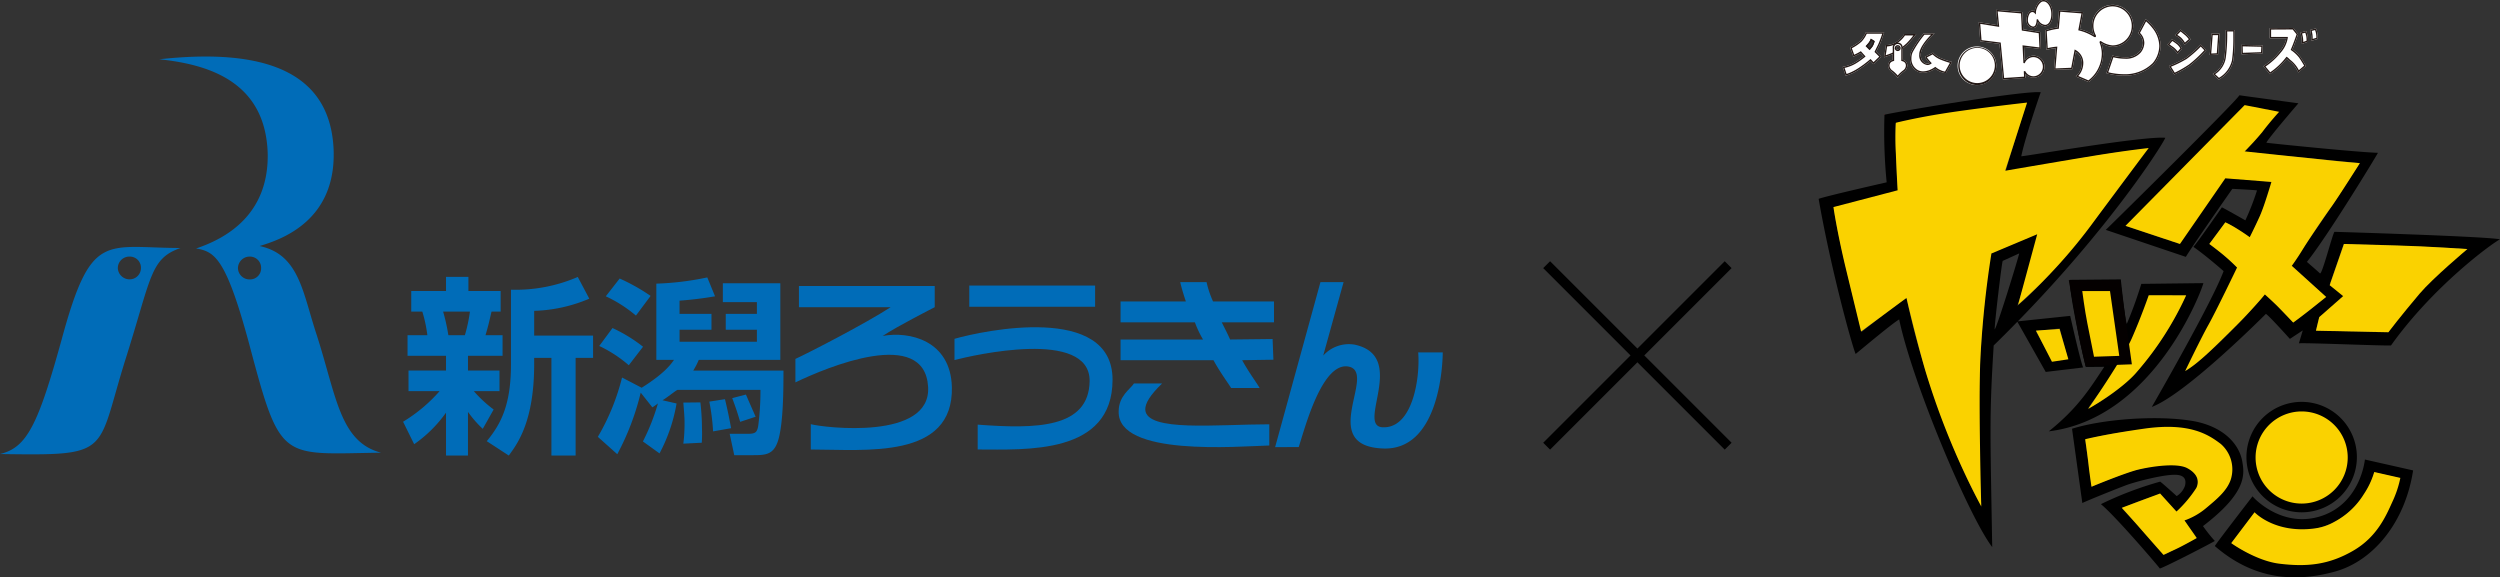 <svg xmlns="http://www.w3.org/2000/svg" xmlns:xlink="http://www.w3.org/1999/xlink" width="513.359" height="118.55" viewBox="0 0 513.359 118.55">
  <rect x="0" y="0" width="513.359" height="118.55" fill="#333333" stroke="none"/>
  <defs>
    <clipPath id="clip-path">
      <rect id="長方形_186" data-name="長方形 186" width="513.359" height="118.55" fill="none"/>
    </clipPath>
  </defs>
  <g id="グループ_431" data-name="グループ 431" transform="translate(0 0)">
    <g id="グループ_280" data-name="グループ 280" transform="translate(0 0)" clip-path="url(#clip-path)">
      <path id="パス_1916" data-name="パス 1916" d="M12.665,42.2C7.813,59.778,5.519,64.417,0,65.734c23.1.354,19.7,0,25.7-19.224,5.431-17.1,5.082-20.908,11.372-23.082C21.468,23.378,18.71,19.941,12.665,42.2M26.624,29.864a2.42,2.42,0,0,1-2.432-2.314,2.371,2.371,0,0,1,2.432-2.36,2.278,2.278,0,0,1,2.318,2.36,2.321,2.321,0,0,1-2.318,2.314" transform="translate(0 27.498)" fill="#006cb8"/>
      <path id="パス_1917" data-name="パス 1917" d="M47.369,62.715C44.4,53.9,43.818,45.982,35.558,44.223c4.671-1.383,15.8-5.32,15.2-19.886C50.121,10.464,39.744,3.156,14.977,5.876c10.17,1.066,21.769,4.608,22.248,19.27.28,12.84-8.844,17.62-14.7,19.578,3.828.655,6.148,1.918,10.968,19.864,6.432,24.231,6.454,22.335,27.017,22.071-8.4-2.172-9.156-11.435-13.144-23.943M33.545,51.081a2.379,2.379,0,0,1-2.427-2.329,2.408,2.408,0,0,1,2.427-2.36,2.3,2.3,0,0,1,2.329,2.36,2.269,2.269,0,0,1-2.329,2.329" transform="translate(17.744 6.296)" fill="#006cb8"/>
      <rect id="長方形_185" data-name="長方形 185" width="25.837" height="4.354" transform="translate(199.035 58.637)" fill="#006cb8"/>
      <path id="パス_1918" data-name="パス 1918" d="M89.711,33.133v4.359c3.762-.983,27.8-6.528,27.751,4.3-.138,9.762-11.059,9.856-22.986,8.964v5.1c9.853,0,27.69,1.156,27.69-14.334,0-15.737-26.63-10.067-32.455-8.392" transform="translate(106.288 36.442)" fill="#006cb8"/>
      <path id="パス_1919" data-name="パス 1919" d="M136.828,34.781V30.488H124.313a20.236,20.236,0,0,1-1.335-3.974h-5.407c.256,1.143.666,2.5,1.156,3.974H105.319v4.293h15.272a20.427,20.427,0,0,0,1.665,3.522H105.319V42.55H124.4c1.28,2.36,2.9,4.557,3.627,5.713h5.855c-.671-1.156-2.316-3.354-3.592-5.713l6.415-.1-.164-4.247-8.719.1c-.52-1.143-1.105-2.311-1.722-3.522Z" transform="translate(124.78 31.414)" fill="#006cb8"/>
      <path id="パス_1920" data-name="パス 1920" d="M108.286,36.04h5.774c-2.462,2.384-3.5,4.09-3.454,5.388.256,4.621,14.8,3,25.47,3v4.35c-6.506.192-31.148,2.3-30.934-6.972,0-3.244,2.39-4.573,3.144-5.77" transform="translate(124.568 42.7)" fill="#006cb8"/>
      <path id="パス_1921" data-name="パス 1921" d="M129.157,26.514l-9.312,33.895,4.85-.028c1.276-3.9,4.863-17.828,10.408-16.482,5.58,1.473-6.567,16.207,6.823,16.777,11.516.54,12.34-16.939,12.34-19.724h-5.038c.415,5.119-1.09,15.656-7.3,15.372-5.5-.249,5.272-14.677-5.827-16.982a7.106,7.106,0,0,0-6.38,2.263l4.186-15.09Z" transform="translate(141.99 31.414)" fill="#006cb8"/>
      <path id="パス_1922" data-name="パス 1922" d="M92.689,37.133c2.877-1.934,10.675-5.9,10.675-5.9V26.878H75.482v4.359H94.319c-5.239,3.382-16.574,9.242-19.56,10.618v4.822c6.526-3.148,26.528-11.477,27.249.913.671,11.051-21.389,8.387-24.092,7.669v5.2c11.164,0,29.35,2.119,28.972-12.866-.277-9.515-8.676-11.47-14.2-10.456" transform="translate(88.573 31.845)" fill="#006cb8"/>
      <path id="パス_1923" data-name="パス 1923" d="M66.8,30.491a31.118,31.118,0,0,1-11.315,2.5V38.07H67.579v4.577H63.994V62.7H59.026V42.647H55.484v1.28c0,11.713-3.38,16.29-5.213,18.772l-4.52-2.947c2.768-3.375,4.968-7.214,4.968-15.748V28.645A32.132,32.132,0,0,0,64.437,26.03Z" transform="translate(54.205 30.841)" fill="#006cb8"/>
      <path id="パス_1924" data-name="パス 1924" d="M65.444,59.756a43.186,43.186,0,0,0,3.085-7.813c-.243.194-.448.35-1.138.815l-2.4-3.026A52.563,52.563,0,0,1,60.18,62.377L56.191,58.81a46.033,46.033,0,0,0,4.968-12.18l4.031,2.1C69.507,46.009,71.013,44.2,71.827,43H68.2V27.353a59.145,59.145,0,0,0,10.465-1.28l1.588,3.878a73.32,73.32,0,0,1-7.288.894v2.709h6.557v3.26H72.968v2.462H88.851V36.813H82.456v-3.26h6.395v-2.4H81.86v-3.88h11.8V43H76.918a16.155,16.155,0,0,1-1.14,2.211H94.307c0,4-.042,10.729-1.06,14.221-.9,2.987-2.482,3.142-5.088,3.142H84.2l-.937-4.383h3.426c1.711,0,2.2-.118,2.443-1.708a55.812,55.812,0,0,0,.448-7.315H72.52c-.887.54-1.944,1.464-3.054,2.132l2.89.66a34.142,34.142,0,0,1-3.5,10.253Zm-2.9-15.647a26.276,26.276,0,0,0-6.067-3.957L59.2,36.468a31.1,31.1,0,0,1,6.27,3.839Zm1.466-10.2a27.546,27.546,0,0,0-6.189-3.957L60.67,26.3a39.65,39.65,0,0,1,6.353,3.57Zm9.735,26.3a33.082,33.082,0,0,0,.249-4.234c0-1.475-.127-2.46-.249-4.2l3.5-.039a48.215,48.215,0,0,1,.33,5.444,28.358,28.358,0,0,1-.044,2.838Zm6.106-2.521a43.194,43.194,0,0,0-.773-6.111l3.216-.5c.6,2.482.9,4.027,1.263,5.956Zm5.562-1.958c-.5-1.643-.651-2.233-1.628-4.87l2.81-.736c1.057,2.443,1.293,2.954,1.995,4.56Z" transform="translate(66.574 30.892)" fill="#006cb8"/>
      <path id="パス_1925" data-name="パス 1925" d="M52.412,49.487h5.27V45.259H51.214V42.233h7.1V38.006H54.806c.52-1.746.64-2.25,1.239-4.848h1.875V28.93H51.3V26.02H46.7v2.91H39.561v4.228h2.274a28.109,28.109,0,0,1,1.038,4.848H38.8v4.228h7.9v3.026H39v4.228h6.386a32.087,32.087,0,0,1-7.5,6.283l2.274,4.614A26.693,26.693,0,0,0,46.7,53.909v8.8h4.509v-8.96a22.54,22.54,0,0,0,3.039,3.483l2.233-3.972a25.645,25.645,0,0,1-4.075-3.777M50.576,38.006H47.183a38.974,38.974,0,0,0-1.077-4.848h5.508a32.96,32.96,0,0,1-1.038,4.848" transform="translate(44.885 30.829)" fill="#006cb8"/>
      <path id="線_5" data-name="線 5" d="M.707,37.979-.707,36.565,36.565-.707,37.979.707Z" transform="translate(317.593 54.349)"/>
      <path id="線_6" data-name="線 6" d="M36.565,37.979-.707.707.707-.707,37.979,36.565Z" transform="translate(317.593 54.349)"/>
      <path id="パス_1926" data-name="パス 1926" d="M177.09,10.9a.168.168,0,0,1,.059-.015,1.734,1.734,0,0,1,.037-.194Z" transform="translate(209.812 12.669)" fill="#e60012"/>
      <path id="パス_1927" data-name="パス 1927" d="M211.829,55.732c18.588-19.023,29.16-35.328,30.3-37.694-4.322-.413-28.149,3.7-29.588,3.8.719-3.6,3.694-12.329,4-13.152-3.063-.4-27.8,3.662-32.086,4.612a105.528,105.528,0,0,0,.448,13.882s-12.228,2.772-13.972,3.391c2.469,14.179,6.777,29.9,7.6,31.856,2.261-1.855,7.4-6.165,8.94-7.1,2.77,13.155,14.376,40.593,19.106,46.754-.413-24.352-.607-26.615.3-41.4,1.691-1.647,3.295-3.258,4.865-4.874l5.822,10.308,7.7-.922c-.406-.509-2.672-10.59-2.672-10.59Zm-3.094-12.42,3.391-1.538c-.513,2.052-4.527,15-5.038,15.61-.1-.614,1.442-13.764,1.647-14.072m2.976,9.246c.62-1.545,4.112-13.152,4.625-15.007-.717.223-9.547,4.009-10.172,4.223a258.262,258.262,0,0,0-1.85,51.567c-1.54-1.647-11.094-21.776-15.307-42.328-.723.1-9.244,6.889-9.244,6.889-.21-1.132-5.753-22.5-5.654-25.584l13.15-3.183c-.205-1.027-.717-13.15-.518-14.07,5.86-1.234,18.2-3.2,26.823-4.114-.107.714-3.906,12.528-4.212,13.969,2.161-.21,23.528-4.413,28.865-4.516-1.232,1.944-16.95,24.345-26.506,32.153m7.2,11.293L215.515,57.7l4.931-.518,1.643,6.172Z" transform="translate(202.512 10.258)"/>
      <path id="パス_1928" data-name="パス 1928" d="M224.307,27.026l-12.742.153a84.8,84.8,0,0,1-2.978,8.226c-.315-.52-1.232-9.145-1.232-9.145l-10.485.094c-.1,3.2,3.087,17.264,3.295,17.889l3.8-.031c-2.77,4.153-5.241,8.324-11.4,13.251,21.787-2.668,31.542-29.307,31.749-30.436m-22.3,15.047s-2.567-13.043-2.462-13.351h5.442l2.154,13.351ZM200.672,52.66c1.444-2.156,5.145-6.779,6.058-8.324l3.491-.094c-.092-.929-1.02-4.225-1.02-4.625,0,0,4.011-9.355,4.105-10.067h7.4c-.817,1.846-7.8,17.461-20.034,23.111" transform="translate(228.138 31.112)"/>
      <path id="パス_1929" data-name="パス 1929" d="M244.871,37c-.417.511-2.561,8.944-2.978,8.527s-2.676-2.357-2.676-2.357c4.009-4.938,13.876-21.07,14.59-22.4-4.2-.109-22.3-1.964-22.907-2.069.212-.717,6.574-8.1,6.574-8.1S225.96,9.051,225.357,8.953c-.721,1.335-25.282,25.575-27.439,27.64l16.438,5.545c1.237-2.058,9.25-13.563,9.556-13.967,0,0,4.752.229,5.06.33a51.733,51.733,0,0,1-2.39,6.137s-4.52-2.569-4.826-2.67c0,0-5.337,7.706-5.857,8.112,2.449,1.671,6.216,4.981,6.216,4.981-2.36,6.382-13.812,26.257-14.741,27.891,7.09-2.663,23.419-19.1,23.419-19.1.518.2,4.933,5.132,4.933,5.132l2.646-1.748-.8,2.67c.312-.2,17.367.52,18.914.422,8.724-12.23,20.745-20.965,22.381-21.791-2.864-.612-33.687-1.54-34-1.54m-8.529,18.5c-.616-.623-4.935-5.143-5.748-5.755-.616,1.234-12.226,13.559-16.34,15.831,1.339-2.163,9.764-18.247,10.791-21.125-.618-1.025-5.853-4.981-5.853-4.981.21-.306,2.978-3.906,3.181-4.313s5.233,3.076,5.233,3.076,4.271-9.578,4.684-11.424c0,0-8.986-1.1-9.814-1.1-.92,1.228-9.272,13.329-9.371,13.734-.417-.1-10.944-3.618-10.944-3.618.5-.516,23.906-23.886,24.314-24.4l6.506.907-6.506,8.239,23.537,2.316s-6.9,11.145-14.074,20.9l7.179,6.572s-5.643,4.737-6.775,5.143m19.6,2.054c-.54.079-14.8-.312-14.8-.312a25.005,25.005,0,0,1,.61-2.694c.236-.151,5.174-4.09,5.174-4.09C246.7,50.077,244,47.53,244,47.53l2.764-8.016c1.47,0,23.578.695,25.278,1.086a74.2,74.2,0,0,0-16.1,16.95" transform="translate(234.489 10.608)"/>
      <path id="パス_1930" data-name="パス 1930" d="M221.634,61.466c8.868-6.779,8.571-10.439,8.084-13.214-.6-3.618-3.933-7.406-10.55-8.431-7.391-1.162-18.335-.269-24.421,1.654l2.115,15.252c1.272-.612,6.816-2.838,8.982-3.655,1.733-.66,8.2-2.392,10.559-2.117,1.708.19,1.767,1.306,1.54,2.228a4.144,4.144,0,0,1-1.7,2.119s-2.934-2.657-3.393-2.967a71.432,71.432,0,0,0-12.169,4.623c3.078,2.541,11.857,12.825,12.1,13.222,1.385-.459,10.592-5.209,11.289-5.665a31.921,31.921,0,0,1-2.434-3.05m-7.9,5.862c-.271-.273-8.167-9.021-8.752-9.48a51.876,51.876,0,0,1,7.826-2.895c.428.474,3.314,3.585,3.314,3.585a13.581,13.581,0,0,0,3.861-4.083,3.678,3.678,0,0,0,.3-3.279,5.014,5.014,0,0,0-3.944-2.423c-2.412-.343-6.111.594-8.914,1.313a89.064,89.064,0,0,0-8.634,3.316l-1.32-9.6c1.693-.577,10.891-2.873,18.617-1.733,8.6,1.276,11.09,3.773,11.359,7.712.2,2.888-1.96,5.274-4.083,6.969-2.508,2.006-4.815,3.513-5.624,3.513.267.492,2.543,3.38,2.572,3.655-.262.155-6.235,3.273-6.581,3.432" transform="translate(230.731 46.566)"/>
      <path id="パス_1931" data-name="パス 1931" d="M222.482,60.45a11.34,11.34,0,1,0-11.343-11.343A11.345,11.345,0,0,0,222.482,60.45m0-20.412a9.067,9.067,0,1,1-9.076,9.069,9.071,9.071,0,0,1,9.076-9.069" transform="translate(250.153 44.75)"/>
      <path id="パス_1932" data-name="パス 1932" d="M230.168,54.745c-8.02,2.735-13.917-3.546-14.258-4,0,0-7.286,9.434-7.743,10.212,6.395,5.541,14.308,8.119,24.695,5.239,7.78-2.161,14.365-9.987,16.023-20.769l-9.9-2.235s-.811,8.822-8.82,11.557m15.827-7.78c-.494,3.238-2.893,8.894-5.547,11.4-3.542,3.351-6.441,6.01-15.453,6.13a22.273,22.273,0,0,1-13.332-4.125c.157-.312,4.627-6.122,4.627-6.122a14.74,14.74,0,0,0,9.019,3.5,15.915,15.915,0,0,0,12.41-5.733,17,17,0,0,0,3.194-6.207Z" transform="translate(246.632 51.169)"/>
      <path id="パス_1933" data-name="パス 1933" d="M208.7,27.753s-1.556,4.49-3.463,8.816C203.345,40.894,196.26,51.1,196.26,51.1s6.93-3.933,10.022-7.618a65.512,65.512,0,0,0,10.109-15.724" transform="translate(232.525 32.882)" fill="#fad200"/>
      <path id="パス_1934" data-name="パス 1934" d="M172.32,31.1s.811,5.468,2.633,12.971S178,56.649,178,56.649l9.325-6.9s1.621,7.149,3.863,14.924A154.9,154.9,0,0,0,202.68,92.586s-.607-21.47-.173-30.58a207.484,207.484,0,0,1,2.257-21.374l9.4-3.95-3.93,14.494a108.3,108.3,0,0,0,15.811-17.441c5.361-7.258,11.016-14.758,11.016-14.758s-3.279.339-8.9,1.21-20.57,3.452-20.57,3.452l4.5-14s-8.763.983-15.654,2S185.14,13.79,185.14,13.79a57.281,57.281,0,0,0,0,6.3c.173,4.321.365,7.562.365,7.562Z" transform="translate(204.161 11.423)" fill="#fad200"/>
      <path id="パス_1935" data-name="パス 1935" d="M191.357,31.26l3.282,6.395,3.371-.509-1.816-6.229Z" transform="translate(226.715 36.631)" fill="#fad200"/>
      <path id="パス_1936" data-name="パス 1936" d="M194.439,26.329s1.042,5.7,1.735,9.679,1.73,7.955,1.73,7.955l9.493-.35-2.416-17.284Z" transform="translate(230.367 31.195)" fill="#040000"/>
      <path id="パス_1937" data-name="パス 1937" d="M195.709,27.358s.511,3.972,1.033,6.572,1.379,6.908,1.379,6.908l5.184-.173-1.9-13.307Z" transform="translate(231.872 32.414)" fill="#fad200"/>
      <path id="パス_1938" data-name="パス 1938" d="M199.77,34.667l11.188,3.725,9.312-13.48,9.464.743s-1.514,5.134-2.377,7.033-2.076,4.317-2.076,4.317-1.042-.784-2.556-1.715a24.05,24.05,0,0,0-2.445-1.35l-3.292,4.453S219,39.872,220.2,40.92c1.217,1.031,2.48,2.311,2.48,2.311s-4.311,8.975-5.868,11.75-4.787,9.506-4.787,9.506a21.722,21.722,0,0,0,2.72-1.962c1.514-1.239,3.445-3.085,5.687-5.3,1.737-1.713,3.041-3,4.118-4.153,2.7-2.89,3.841-4.317,3.841-4.317s1.724,1.553,2.589,2.416,3.236,3.371,3.236,3.371,1.984-1.47,3.732-2.858l3.035-2.414-7.068-6.382s1.042-1.381,2.41-3.638c1.394-2.246,4.335-6.563,5.713-8.462s5.87-8.995,5.87-8.995c-6.036-.516-5.35-.516-13.819-1.376-4.689-.481-9.853-1.04-9.853-1.04a53.684,53.684,0,0,0,3.64-3.974c1.545-2.067,3.448-4.145,3.448-4.145L224.24,9.879Z" transform="translate(236.683 11.705)" fill="#fad200"/>
      <path id="パス_1939" data-name="パス 1939" d="M234.483,23.242c-2.484-.059-11.059-.312-11.059-.312l-2.934,8.464,2.766,2.242-4.9,4.308-.686,2.8,14.878.315s2.547-3.351,6.428-7.939c2.685-3.168,9.8-9.148,9.8-9.148s-8.564-.586-14.293-.728" transform="translate(257.892 27.168)" fill="#fad200"/>
      <path id="パス_1940" data-name="パス 1940" d="M195.983,42.654s.518,3.62.693,5.27.6,4.494.6,4.494,7.092-2.934,9.683-3.537,7.878-1.435,10.013-.26c1.914,1.033,2.6,2.5,1.824,4.055a25.456,25.456,0,0,1-4.064,4.837l-3.362-3.71-7.87,2.936S206,59.5,207.123,60.8s4.933,5.617,4.933,5.617,1.289-.607,2.764-1.291c1.459-.69,4.064-2.169,4.064-2.169l-2.51-3.625a13.9,13.9,0,0,0,4.411-2.5c2.163-1.816,4.311-3.548,5.091-5.881a6.927,6.927,0,0,0-2.065-7.336c-2.429-1.818-6.231-4.494-15.816-3.109-7.929,1.132-12.012,2.154-12.012,2.154" transform="translate(232.196 47.53)" fill="#fad200"/>
      <path id="パス_1941" data-name="パス 1941" d="M230.918,48.132a9.46,9.46,0,1,1-9.456-9.462,9.456,9.456,0,0,1,9.456,9.462" transform="translate(251.171 45.816)" fill="#fad200"/>
      <path id="パス_1942" data-name="パス 1942" d="M214.5,52.624l-4.791,6.34s5.029,3.646,9.934,4.232c5.781.7,10.192.179,15.116-2.672s6.74-7.17,8.038-10.026a21.645,21.645,0,0,0,1.643-4.924l-5.361-1.21a16.689,16.689,0,0,1-2.161,4.579,15.83,15.83,0,0,1-5.962,5.617,11.005,11.005,0,0,1-4.064,1.383c-8.265,1.121-12.392-3.319-12.392-3.319" transform="translate(248.457 52.561)" fill="#fad200"/>
      <path id="パス_1943" data-name="パス 1943" d="M181.64,3.229l.063-.19h-3.767l-.037.09a5.724,5.724,0,0,1-1.04,1.612A9.92,9.92,0,0,1,174.824,6.1l-.111.057.666,1.87.138-.059a11.758,11.758,0,0,0,1.35-.677l.6.673a18.548,18.548,0,0,1-1.68,1.2,7.428,7.428,0,0,1-2.425.929l-.168.028.594,1.818.125-.031a9.136,9.136,0,0,0,2.405-1.11,21.551,21.551,0,0,0,2.565-1.89l.623.662L181.1,8.033,180.074,7c.1-.221.387-.789.664-1.359.369-.752.9-2.405.9-2.41m-1.914,1.713a3.754,3.754,0,0,1-.406.988c-.218.3-.507.629-.507.631l-.1.12-.811-.819.1-.1a7.277,7.277,0,0,0,.561-.64A2.985,2.985,0,0,0,178.9,4.5l.068-.157.784.5Z" transform="translate(205.199 3.601)" fill="#fff"/>
      <path id="パス_1944" data-name="パス 1944" d="M181.225,3.2l-.042.068a5.18,5.18,0,0,1-.417.557,5.106,5.106,0,0,1-1.2,1.038,3.919,3.919,0,0,1-1.942.594h-.033l-.122,0-.02.127-.367,2.4L177.3,7.9c.013,0,.8-.26,1.564-.566V8.482a1.2,1.2,0,0,0-.948,1.219,1.567,1.567,0,0,0,.682,1.2,5.979,5.979,0,0,1,1.171,1.136l.116.166.12-.166a5.965,5.965,0,0,1,1.167-1.136,1.54,1.54,0,0,0,.679-1.2,1.2,1.2,0,0,0-.946-1.219V6.155c.369-.288.706-.583.981-.824a20.779,20.779,0,0,0,1.632-1.9L183.7,3.2Zm-1.344,3.2a.328.328,0,1,1,.321-.326.324.324,0,0,1-.321.326" transform="translate(209.798 3.791)" fill="#fff"/>
      <path id="パス_1945" data-name="パス 1945" d="M185.689,8.172a4.833,4.833,0,0,1-1.033-.655,3.219,3.219,0,0,1-.347-.33l-.072-.083-1.658.841.066.133a6.28,6.28,0,0,0,.9,1.149.946.946,0,0,1-.472.127c-.664,0-1.381-.717-1.381-1.87V7.362a5.316,5.316,0,0,1,1.322-2.582,15.818,15.818,0,0,1,1.278-1.4l.269-.253h-2.215l-.044.05a21.017,21.017,0,0,0-2.526,3.751,3.326,3.326,0,0,0-.256,1.326,2.905,2.905,0,0,0,1.54,2.727,2.506,2.506,0,0,0,1.145.253,4.762,4.762,0,0,0,2.484-.859,4.206,4.206,0,0,0,2.073.911l.092.007,1.282-2.283-.184-.048a16.8,16.8,0,0,1-2.268-.793" transform="translate(212.696 3.709)" fill="#fff"/>
      <path id="パス_1946" data-name="パス 1946" d="M187.954,4.365a3.969,3.969,0,1,0,3.9,3.97,3.938,3.938,0,0,0-3.9-3.97" transform="translate(218.063 5.172)" fill="#fff"/>
      <path id="パス_1947" data-name="パス 1947" d="M197.225,10.335a2.2,2.2,0,0,0-1.818.968l-.131-2.764,3.456.433-.155-3.5-3.48-.555-.17-3.533-5.37-.461.308,3.159-3.885-.623.31,3.946,3.944.494.712,7.323,4.643-.312-.046-.859a2.184,2.184,0,0,0,1.682.8,2.258,2.258,0,0,0,0-4.516" transform="translate(220.345 1.097)" fill="#fff"/>
      <path id="パス_1948" data-name="パス 1948" d="M195.84,2.908c0-.092,0-.186-.009-.282C195.748,1.191,194.97.013,193.963,0H193.9c-.953.087-1.625,1.341-1.757,2.325a.827.827,0,0,0-.483-.144c-.723.026-1.184.913-1.184,1.9a1.544,1.544,0,0,0,1.361,1.674h0a.854.854,0,0,0,.76-.531,2.3,2.3,0,0,0,.2-.719,1.862,1.862,0,0,0,1.475.885h.063c.977-.07,1.5-1.156,1.5-2.478" transform="translate(225.667 0.001)" fill="#fff"/>
      <path id="パス_1949" data-name="パス 1949" d="M206.05,9.06a4.262,4.262,0,0,0,4.219-4.3,4.221,4.221,0,1,0-8.44,0,4.272,4.272,0,0,0,.459,1.938,10.469,10.469,0,0,0-2.949-1.248L200,1.931l-4.951-.385-.3,3.539a11.616,11.616,0,0,0-2.412.557l-.1.037.227,4,.166-.037a14.654,14.654,0,0,1,1.761-.3l-.374,4.464,3.78-.157.673-3.576a2.7,2.7,0,0,1,1.282,2.2v.14a3.681,3.681,0,0,1-1.1,2.582l-.168.157,2.646,1.145.07-.059a7.311,7.311,0,0,0,2.906-5.7,6.419,6.419,0,0,0-.409-2.27,4.944,4.944,0,0,0,2.349.8" transform="translate(227.759 0.552)" fill="#fff"/>
      <path id="パス_1950" data-name="パス 1950" d="M206.161,1.906l-.138-.1L204.5,4.679l.1.079a2.671,2.671,0,0,1,.874,1.907,2.916,2.916,0,0,1-.695,1.807,3.7,3.7,0,0,1-3.024,1.151,9.457,9.457,0,0,1-1.682-.164c-.441-.081-.721-.164-.721-.162l-.133-.039-.044.131-1.2,3.493.14.044a12.832,12.832,0,0,0,3.4.452,8.307,8.307,0,0,0,6.2-2.386,5.942,5.942,0,0,0,1.4-3.7c-.007-3.194-2.954-5.375-2.958-5.388" transform="translate(234.563 2.141)" fill="#fff"/>
      <path id="パス_1951" data-name="パス 1951" d="M205.349,6.121c.194.221.341.415.341.415l.109.144.111-.133.8-.937-.044-.087a3.431,3.431,0,0,0-.745-.97,11.709,11.709,0,0,0-1.156-.808l-.1-.063-.948,1.108.116.094c.007,0,.561.45.937.675a3.1,3.1,0,0,1,.579.564" transform="translate(241.359 4.362)" fill="#fff"/>
      <path id="パス_1952" data-name="パス 1952" d="M205.457,4.621a5.335,5.335,0,0,1,.845,1.134l.09.153.131-.111,1.136-.99-.074-.109a7.091,7.091,0,0,0-.863-.963c-.354-.293-1.068-.878-1.068-.878l-.1-.081-1.127,1.2.177.081a5,5,0,0,1,.859.57" transform="translate(242.193 3.289)" fill="#fff"/>
      <path id="パス_1953" data-name="パス 1953" d="M210.287,4.291A24.021,24.021,0,0,1,207.336,6.9a24.777,24.777,0,0,1-3.323,1.632l-.159.061,1.082,1.741.111-.05A21.25,21.25,0,0,0,208.183,8.5a25.468,25.468,0,0,0,3.244-3.048l.094-.1-1.132-1.16Z" transform="translate(241.521 4.96)" fill="#fff"/>
      <path id="パス_1954" data-name="パス 1954" d="M209.711,3.165h-1.676l-.347,4.376,1.719-.09Z" transform="translate(246.064 3.751)" fill="#fff"/>
      <path id="パス_1955" data-name="パス 1955" d="M212.457,2.822l-.135,0-1.674.022,0,.149s0,.258,0,.686a35.735,35.735,0,0,1-.291,4.82,4.512,4.512,0,0,1-1.237,2.471,4.285,4.285,0,0,1-.979.773l-.177.1L209.2,13l.09-.048A5.868,5.868,0,0,0,212.2,9.1a33.957,33.957,0,0,0,.277-4.918c0-.723-.011-1.217-.011-1.217Z" transform="translate(246.403 3.344)" fill="#fff"/>
      <path id="パス_1956" data-name="パス 1956" d="M210.66,4.371l.046,1.776,4.28-.155.085-1.665-4.42-.109Z" transform="translate(249.575 4.998)" fill="#fff"/>
      <path id="パス_1957" data-name="パス 1957" d="M220.243,8.468a7.367,7.367,0,0,0-1.551-1.453c.623-1.457,1.149-3.065,1.149-3.07l.022-.074-.972-1.239-4.857.028-.011,2.082h3.43a6.256,6.256,0,0,1-1.394,2.744,12.412,12.412,0,0,1-2.093,2.091,12.649,12.649,0,0,1-1.095.806l-.14.087,1.337,1.634.1-.066a14.04,14.04,0,0,0,3.369-3.129c.186.157.419.424.69.623a4.932,4.932,0,0,1,1.167,1.293,7.384,7.384,0,0,1,.437.765l.081.17,1.549-1.337-.061-.107s-.586-1.04-1.162-1.851" transform="translate(252.04 3.119)" fill="#fff"/>
      <path id="パス_1958" data-name="パス 1958" d="M217.445,3.043l-.044-.125-.127.031-1.062.271.039.142s.116.457.186.813a10.4,10.4,0,0,1,.079,1.186v.205l1.241-.457V4.893a5.867,5.867,0,0,0-.061-.953,8.655,8.655,0,0,0-.251-.9" transform="translate(256.164 3.458)" fill="#fff"/>
      <path id="パス_1959" data-name="パス 1959" d="M218.625,3.831a4.063,4.063,0,0,0-.275-1.042l-.042-.12-1.178.3.028.133s.074.459.149.824a4.178,4.178,0,0,1,.042.7c0,.223-.007.4-.007.4l0,.205,1.317-.4.009-.1a2.182,2.182,0,0,0,.013-.256,4.5,4.5,0,0,0-.052-.645" transform="translate(257.252 3.163)" fill="#fff"/>
      <path id="パス_1960" data-name="パス 1960" d="M173.2,10.119l.17-.028a7.565,7.565,0,0,0,2.425-.929,18.548,18.548,0,0,0,1.68-1.2l-.6-.675a11.658,11.658,0,0,1-1.35.679l-.138.059-.669-1.872.114-.055a9.807,9.807,0,0,0,2.034-1.357A5.766,5.766,0,0,0,177.9,3.13l.033-.092H181.7l-.061.192s-.535,1.658-.9,2.408c-.28.57-.561,1.14-.664,1.361L181.1,8.035l-1.593,1.532-.625-.66a21.153,21.153,0,0,1-2.563,1.888,9.073,9.073,0,0,1-2.405,1.112l-.127.028Zm.782,1.468c.107-.033.277-.087.5-.177a11.168,11.168,0,0,0,1.691-.863A20.974,20.974,0,0,0,178.8,8.6l.1-.092.618.655,1.171-1.13-.97-.97.048-.1s.352-.73.714-1.457a21.667,21.667,0,0,0,.819-2.178h-3.179a5.679,5.679,0,0,1-1.062,1.619A9.529,9.529,0,0,1,175.07,6.3l.474,1.335a9.767,9.767,0,0,0,1.272-.658l.1-.063.966,1.075-.109.1A16.928,16.928,0,0,1,175.946,9.4a7.7,7.7,0,0,1-2.368.942ZM177.9,5.863l.1-.1a7.793,7.793,0,0,0,.559-.64A2.769,2.769,0,0,0,178.9,4.5l.07-.159.782.5-.028.107a3.669,3.669,0,0,1-.4.988c-.221.295-.5.629-.5.629l-.1.12Zm.8.391c.1-.122.262-.321.4-.5a3.18,3.18,0,0,0,.328-.789l-.323-.2a3.825,3.825,0,0,1-.306.533,6.814,6.814,0,0,1-.487.566Z" transform="translate(205.198 3.6)" fill="#231815"/>
      <path id="パス_1961" data-name="パス 1961" d="M177.445,5.579l.017-.127.122,0h.035a3.944,3.944,0,0,0,1.942-.594,5.1,5.1,0,0,0,1.2-1.04,5.053,5.053,0,0,0,.417-.555l.042-.07H183.7l-.181.238A20.6,20.6,0,0,1,181.88,5.33a14.485,14.485,0,0,1-1.94,1.5A17.561,17.561,0,0,1,177.3,7.9l-.218.074Zm-.013,1.971a16.548,16.548,0,0,0,2.362-.966A14.917,14.917,0,0,0,181.7,5.112a16.946,16.946,0,0,0,1.4-1.621H181.38a5.677,5.677,0,0,1-1.669,1.621,4.25,4.25,0,0,1-2,.631Z" transform="translate(209.798 3.79)" fill="#231815"/>
      <path id="パス_1962" data-name="パス 1962" d="M180.225,7.571V5.086a.888.888,0,1,0-1.754,0V7.571a1.069,1.069,0,0,0-.944,1.105c0,.95,1.075,1.189,1.822,2.248.754-1.06,1.824-1.3,1.824-2.248a1.068,1.068,0,0,0-.948-1.105m-.876-2.052a.472.472,0,0,1,0-.944.472.472,0,0,1,0,.944" transform="translate(210.33 4.816)" fill="#fff"/>
      <path id="パス_1963" data-name="パス 1963" d="M179.313,11.09a6,6,0,0,0-1.171-1.138,1.566,1.566,0,0,1-.682-1.2,1.2,1.2,0,0,1,.948-1.221V5.167a1.03,1.03,0,1,1,2.041,0V7.535a1.2,1.2,0,0,1,.948,1.221,1.548,1.548,0,0,1-.682,1.2,5.914,5.914,0,0,0-1.164,1.138l-.122.164ZM178.7,5.167v2.6l-.111.026c-.531.142-.828.38-.835.966a1.264,1.264,0,0,0,.577.972,7.089,7.089,0,0,1,1.1,1.036,7,7,0,0,1,1.1-1.036,1.255,1.255,0,0,0,.575-.972c0-.586-.306-.824-.832-.966l.031-.142h0l-.031.142-.109-.026v-2.6a.745.745,0,1,0-1.468,0m.127-.037a.607.607,0,1,1,.605.618V5.455a.323.323,0,0,0,.321-.326.321.321,0,1,0-.642,0,.323.323,0,0,0,.321.326v.293a.612.612,0,0,1-.605-.618" transform="translate(210.251 4.738)" fill="#231815"/>
      <path id="パス_1964" data-name="パス 1964" d="M186.768,11.291a4.234,4.234,0,0,1-2.076-.913,4.742,4.742,0,0,1-2.482.861,2.5,2.5,0,0,1-1.145-.253,2.913,2.913,0,0,1-1.542-2.727,3.335,3.335,0,0,1,.258-1.328A21.2,21.2,0,0,1,182.3,3.179l.044-.048h2.218l-.269.253a15.649,15.649,0,0,0-1.28,1.4,5.32,5.32,0,0,0-1.32,2.582v.12c0,1.156.717,1.868,1.381,1.872a.941.941,0,0,0,.47-.129,6.446,6.446,0,0,1-.9-1.147l-.063-.133,1.654-.843.07.085a3.6,3.6,0,0,0,.35.328,4.823,4.823,0,0,0,1.036.658,16.9,16.9,0,0,0,2.266.791l.184.05-1.28,2.281Zm-1.973-1.208a4.322,4.322,0,0,0,1.394.778,3.025,3.025,0,0,0,.513.127l1-1.792a16.032,16.032,0,0,1-2.132-.758,5.051,5.051,0,0,1-1.407-.974l-1.193.61a9.5,9.5,0,0,0,.9,1.075l.118.116-.127.1a1.267,1.267,0,0,1-.782.28,1.957,1.957,0,0,1-1.667-2.163,1.306,1.306,0,0,1,0-.131c.074-1.446,1.781-3.268,2.434-3.928h-1.374a21.092,21.092,0,0,0-2.434,3.631,3.056,3.056,0,0,0-.232,1.2,2.627,2.627,0,0,0,1.376,2.464,2.322,2.322,0,0,0,1.025.223,3.892,3.892,0,0,0,1.671-.43,4.714,4.714,0,0,0,.736-.435l.09-.066Z" transform="translate(212.695 3.71)" fill="#231815"/>
      <path id="パス_1965" data-name="パス 1965" d="M184.054,8.335a3.9,3.9,0,1,1,3.9,3.968,3.937,3.937,0,0,1-3.9-3.968m.286,0a3.613,3.613,0,1,0,3.614-3.677,3.648,3.648,0,0,0-3.614,3.677" transform="translate(218.063 5.172)" fill="#231815"/>
      <path id="パス_1966" data-name="パス 1966" d="M190.234,7.9l-3.944-.5-.31-3.944,3.885.62L189.556.924l5.37.463.17,3.533,3.478.555.155,3.5-3.456-.433.133,2.764a2.2,2.2,0,0,1,1.818-.968v.291a1.926,1.926,0,0,0-1.8,1.261l-.277-.044-.179-3.638,3.465.435L198.3,5.728l-3.478-.555-.166-3.515-4.787-.411.31,3.179-3.889-.618.26,3.338,3.941.5.7,7.271,4.086-.271-.052-1.1.275-.072a1.917,1.917,0,0,0,1.719,1.092,1.967,1.967,0,0,0,0-3.933v-.291a2.258,2.258,0,0,1,0,4.516,2.189,2.189,0,0,1-1.684-.8l.046.859-4.64.31Z" transform="translate(220.345 1.096)" fill="#231815"/>
      <path id="パス_1967" data-name="パス 1967" d="M191.832,5.75a1.547,1.547,0,0,1-1.359-1.676c0-.981.461-1.868,1.184-1.9a.844.844,0,0,1,.483.146c.129-.983.8-2.237,1.757-2.325h.068c1.007.013,1.785,1.191,1.868,2.626.007.094.009.188.009.282,0,1.322-.527,2.408-1.5,2.478h-.066A1.862,1.862,0,0,1,192.8,4.5a2.286,2.286,0,0,1-.2.717.852.852,0,0,1-.76.533Zm-.793-2.829a2.344,2.344,0,0,0-.282,1.154,1.268,1.268,0,0,0,1.075,1.383.556.556,0,0,0,.507-.371,2.448,2.448,0,0,0,.2-1.088l.277-.055A1.759,1.759,0,0,0,194.272,5.1a.24.24,0,0,0,.055,0c.723-.028,1.226-.918,1.226-2.185,0-.087,0-.177-.007-.269-.07-1.352-.824-2.364-1.582-2.349h-.048L193.9.144l.009.146c-.763.011-1.527,1.438-1.512,2.327v.352l-.245-.249a.637.637,0,0,0-.5-.247h-.009a.758.758,0,0,0-.61.448" transform="translate(225.668 0.001)" fill="#231815"/>
      <path id="パス_1968" data-name="パス 1968" d="M198.489,15.148l.168-.155a3.8,3.8,0,0,0,.548-.69,3.637,3.637,0,0,0,.548-1.892v-.14a2.709,2.709,0,0,0-1.282-2.207L197.8,13.64l-3.78.157.374-4.461a13.832,13.832,0,0,0-1.761.3l-.166.035-.227-3.994.1-.039a11.964,11.964,0,0,1,2.412-.557l.3-3.537L200,1.93l-.658,3.52A10.469,10.469,0,0,1,202.288,6.7a4.263,4.263,0,0,1-.459-1.936,4.258,4.258,0,0,1,4.221-4.3V.754a3.978,3.978,0,0,0-3.935,4.007,4.043,4.043,0,0,0,.457,1.875.508.508,0,0,1,.07.227.247.247,0,0,1-.055.151.19.19,0,0,1-.151.061.452.452,0,0,1-.251-.094A10.22,10.22,0,0,0,199.137,5.7L199,5.664l.651-3.465-4.348-.341-.295,3.491-.116.011a11.931,11.931,0,0,0-2.362.52l.2,3.437a13.641,13.641,0,0,1,1.8-.286l.168-.013-.378,4.477,3.233-.133.706-3.758.175.1a3.041,3.041,0,0,1,1.6,2.554c0,.055,0,.107,0,.155A4.007,4.007,0,0,1,199,15.052l2.089.9a6.957,6.957,0,0,0,2.735-5.423,6.055,6.055,0,0,0-.406-2.22.415.415,0,0,1-.037-.177A.422.422,0,0,1,203.4,8a.194.194,0,0,1,.17-.118.2.2,0,0,1,.116.035,4.8,4.8,0,0,0,2.36.85,3.974,3.974,0,0,0,3.933-4A3.979,3.979,0,0,0,206.05.754V.466a4.258,4.258,0,0,1,4.219,4.3,4.26,4.26,0,0,1-4.219,4.3,4.941,4.941,0,0,1-2.349-.8,6.406,6.406,0,0,1,.409,2.268,7.308,7.308,0,0,1-2.906,5.7l-.07.059Z" transform="translate(227.759 0.553)" fill="#231815"/>
      <path id="パス_1969" data-name="パス 1969" d="M198.12,12.927l-.14-.044,1.2-3.493.046-.131.131.039s.28.081.721.162a9.457,9.457,0,0,0,1.682.164,3.689,3.689,0,0,0,3.024-1.151,2.92,2.92,0,0,0,.7-1.807,2.671,2.671,0,0,0-.876-1.907l-.1-.079,1.521-2.873.135.1c.007.013,2.954,2.194,2.958,5.388a5.952,5.952,0,0,1-1.4,3.7,8.312,8.312,0,0,1-6.2,2.386,12.852,12.852,0,0,1-3.4-.452m1.042-.059a13.169,13.169,0,0,0,2.355.223,8.032,8.032,0,0,0,5.982-2.285,5.67,5.67,0,0,0,1.331-3.511,6.135,6.135,0,0,0-1.42-3.705,8.725,8.725,0,0,0-1.291-1.344l-1.252,2.366a2.936,2.936,0,0,1,.894,2.054,3.218,3.218,0,0,1-.754,1.988,3.99,3.99,0,0,1-3.251,1.263,10.007,10.007,0,0,1-2.355-.3l-1.049,3.076c.157.044.439.109.811.179" transform="translate(234.562 2.141)" fill="#231815"/>
      <path id="パス_1970" data-name="パス 1970" d="M205.69,6.537s-.146-.2-.341-.415a3.1,3.1,0,0,0-.579-.564c-.376-.227-.931-.673-.937-.675l-.116-.094.948-1.108.1.061a11.9,11.9,0,0,1,1.156.811,3.431,3.431,0,0,1,.745.97l.044.085-.8.937-.111.133Zm.114-.09.118-.085Zm-.887-1.138a4.51,4.51,0,0,1,.894.911l.553-.649a3.25,3.25,0,0,0-.629-.793,10.2,10.2,0,0,0-1.016-.721l-.59.688c.192.142.546.413.789.564" transform="translate(241.359 4.362)" fill="#231815"/>
      <path id="パス_1971" data-name="パス 1971" d="M206.306,5.755a5.419,5.419,0,0,0-.85-1.132,4.854,4.854,0,0,0-.859-.57l-.177-.083,1.127-1.2.1.083s.714.583,1.068.876a7.033,7.033,0,0,1,.863.966l.074.109-1.136.99-.131.111Zm.125-.07.12-.074ZM205.638,4.4a4.646,4.646,0,0,1,.824,1.06l.806-.7a5.8,5.8,0,0,0-.721-.8c-.179-.146-.448-.367-.673-.548-.116-.1-.223-.186-.3-.243l-.679.717a4.761,4.761,0,0,1,.743.516" transform="translate(242.193 3.289)" fill="#231815"/>
      <path id="パス_1972" data-name="パス 1972" d="M203.853,8.594l.159-.061A24.777,24.777,0,0,0,207.336,6.9a24.021,24.021,0,0,0,2.952-2.611l.1-.1,1.132,1.16-.094.1A25.3,25.3,0,0,1,208.183,8.5a21.25,21.25,0,0,1-3.137,1.789l-.111.05Zm1.191,1.374a21.182,21.182,0,0,0,2.976-1.713,24.26,24.26,0,0,0,3.107-2.9L210.39,4.6a23.387,23.387,0,0,1-2.906,2.552,24.4,24.4,0,0,1-3.2,1.588ZM210.287,4.5l.1-.1Z" transform="translate(241.521 4.959)" fill="#231815"/>
      <path id="パス_1973" data-name="パス 1973" d="M208.035,3.166h1.525v0h.151l-.3,4.287-1.719.087ZM208,7.236l1.143-.057.264-3.723H208.3Z" transform="translate(246.064 3.752)" fill="#231815"/>
      <path id="パス_1974" data-name="パス 1974" d="M207.974,11.84l.179-.094a4.42,4.42,0,0,0,.979-.773A4.533,4.533,0,0,0,210.366,8.5a35.774,35.774,0,0,0,.291-4.82c0-.428,0-.686,0-.686v0l0-.149,1.671-.02.135,0,.011.146s.009.492.009,1.217A34.217,34.217,0,0,1,212.2,9.1a5.87,5.87,0,0,1-2.914,3.85l-.09.05Zm1.269.8a5.561,5.561,0,0,0,2.674-3.6,34.153,34.153,0,0,0,.273-4.863c0-.492,0-.872-.007-1.066l-1.245.013c0,.122,0,.31.009.551a35.978,35.978,0,0,1-.3,4.863,4.925,4.925,0,0,1-2.191,3.354Zm2.934-9.67.146,0Z" transform="translate(246.403 3.343)" fill="#231815"/>
      <path id="パス_1975" data-name="パス 1975" d="M210.662,4.371l.14,0-.14,0-.011-.153,4.42.109-.083,1.663-4.282.155Zm.319,1.475,3.727-.135.063-1.1-3.821-.09Z" transform="translate(249.575 4.998)" fill="#231815"/>
      <path id="パス_1976" data-name="パス 1976" d="M212.732,10.471l.135-.087a12.244,12.244,0,0,0,1.1-.806,12.412,12.412,0,0,0,2.093-2.091,6.245,6.245,0,0,0,1.392-2.744h-3.428l.011-2.082,4.857-.028.972,1.239-.024.074s-.527,1.612-1.149,3.07a7.378,7.378,0,0,1,1.553,1.453c.577.811,1.156,1.848,1.16,1.851l.061.107-1.549,1.337-.079-.17a7.913,7.913,0,0,0-.437-.765,4.97,4.97,0,0,0-1.167-1.293c-.273-.2-.5-.465-.693-.623a14.043,14.043,0,0,1-3.369,3.129l-.1.066Zm1.4,1.252a13.965,13.965,0,0,0,3.275-3.1l.076-.1.109.072c.269.166.529.5.813.706a6.17,6.17,0,0,1,1.608,2l1.086-.937c-.159-.28-.623-1.081-1.084-1.722a7.353,7.353,0,0,0-1.58-1.449l.081-.122.133.057-.133-.057-.081.122-.094-.072.046-.109c.559-1.287,1.044-2.738,1.162-3.081l-.8-1-4.431.026,0,1.505h3.434l-.007.146a5.932,5.932,0,0,1-1.455,3.065,14.235,14.235,0,0,1-3.126,2.873Z" transform="translate(252.04 3.119)" fill="#231815"/>
      <path id="パス_1977" data-name="パス 1977" d="M216.517,5.361a10.946,10.946,0,0,0-.079-1.186c-.072-.356-.186-.806-.186-.811l-.039-.142,1.06-.273.127-.031.046.125c0,.007.175.516.251.9a5.845,5.845,0,0,1,.059.953v.216l-1.239.457Zm.2-1.241a7.475,7.475,0,0,1,.079,1.033l.677-.249V4.893a5.028,5.028,0,0,0-.061-.9c-.046-.238-.142-.555-.2-.732l-.655.168c.046.166.109.446.157.688m.454-.979.133-.05Z" transform="translate(256.164 3.458)" fill="#231815"/>
      <path id="パス_1978" data-name="パス 1978" d="M217.344,5.023s.007-.179.007-.4a3.913,3.913,0,0,0-.044-.7c-.074-.367-.151-.826-.151-.826l-.024-.131,1.178-.3.039.12a4.051,4.051,0,0,1,.277,1.042,4.834,4.834,0,0,1,.05.647,2.164,2.164,0,0,1-.013.253l-.009.1-1.315.4Zm.243-1.156a4.794,4.794,0,0,1,.055.754c0,.076,0,.151,0,.21l.749-.225a1.148,1.148,0,0,0,0-.129,3.678,3.678,0,0,0-.044-.6,3.688,3.688,0,0,0-.221-.863l-.664.168c.028.159.081.444.125.684" transform="translate(257.253 3.162)" fill="#231815"/>
    </g>
  </g>
</svg>
